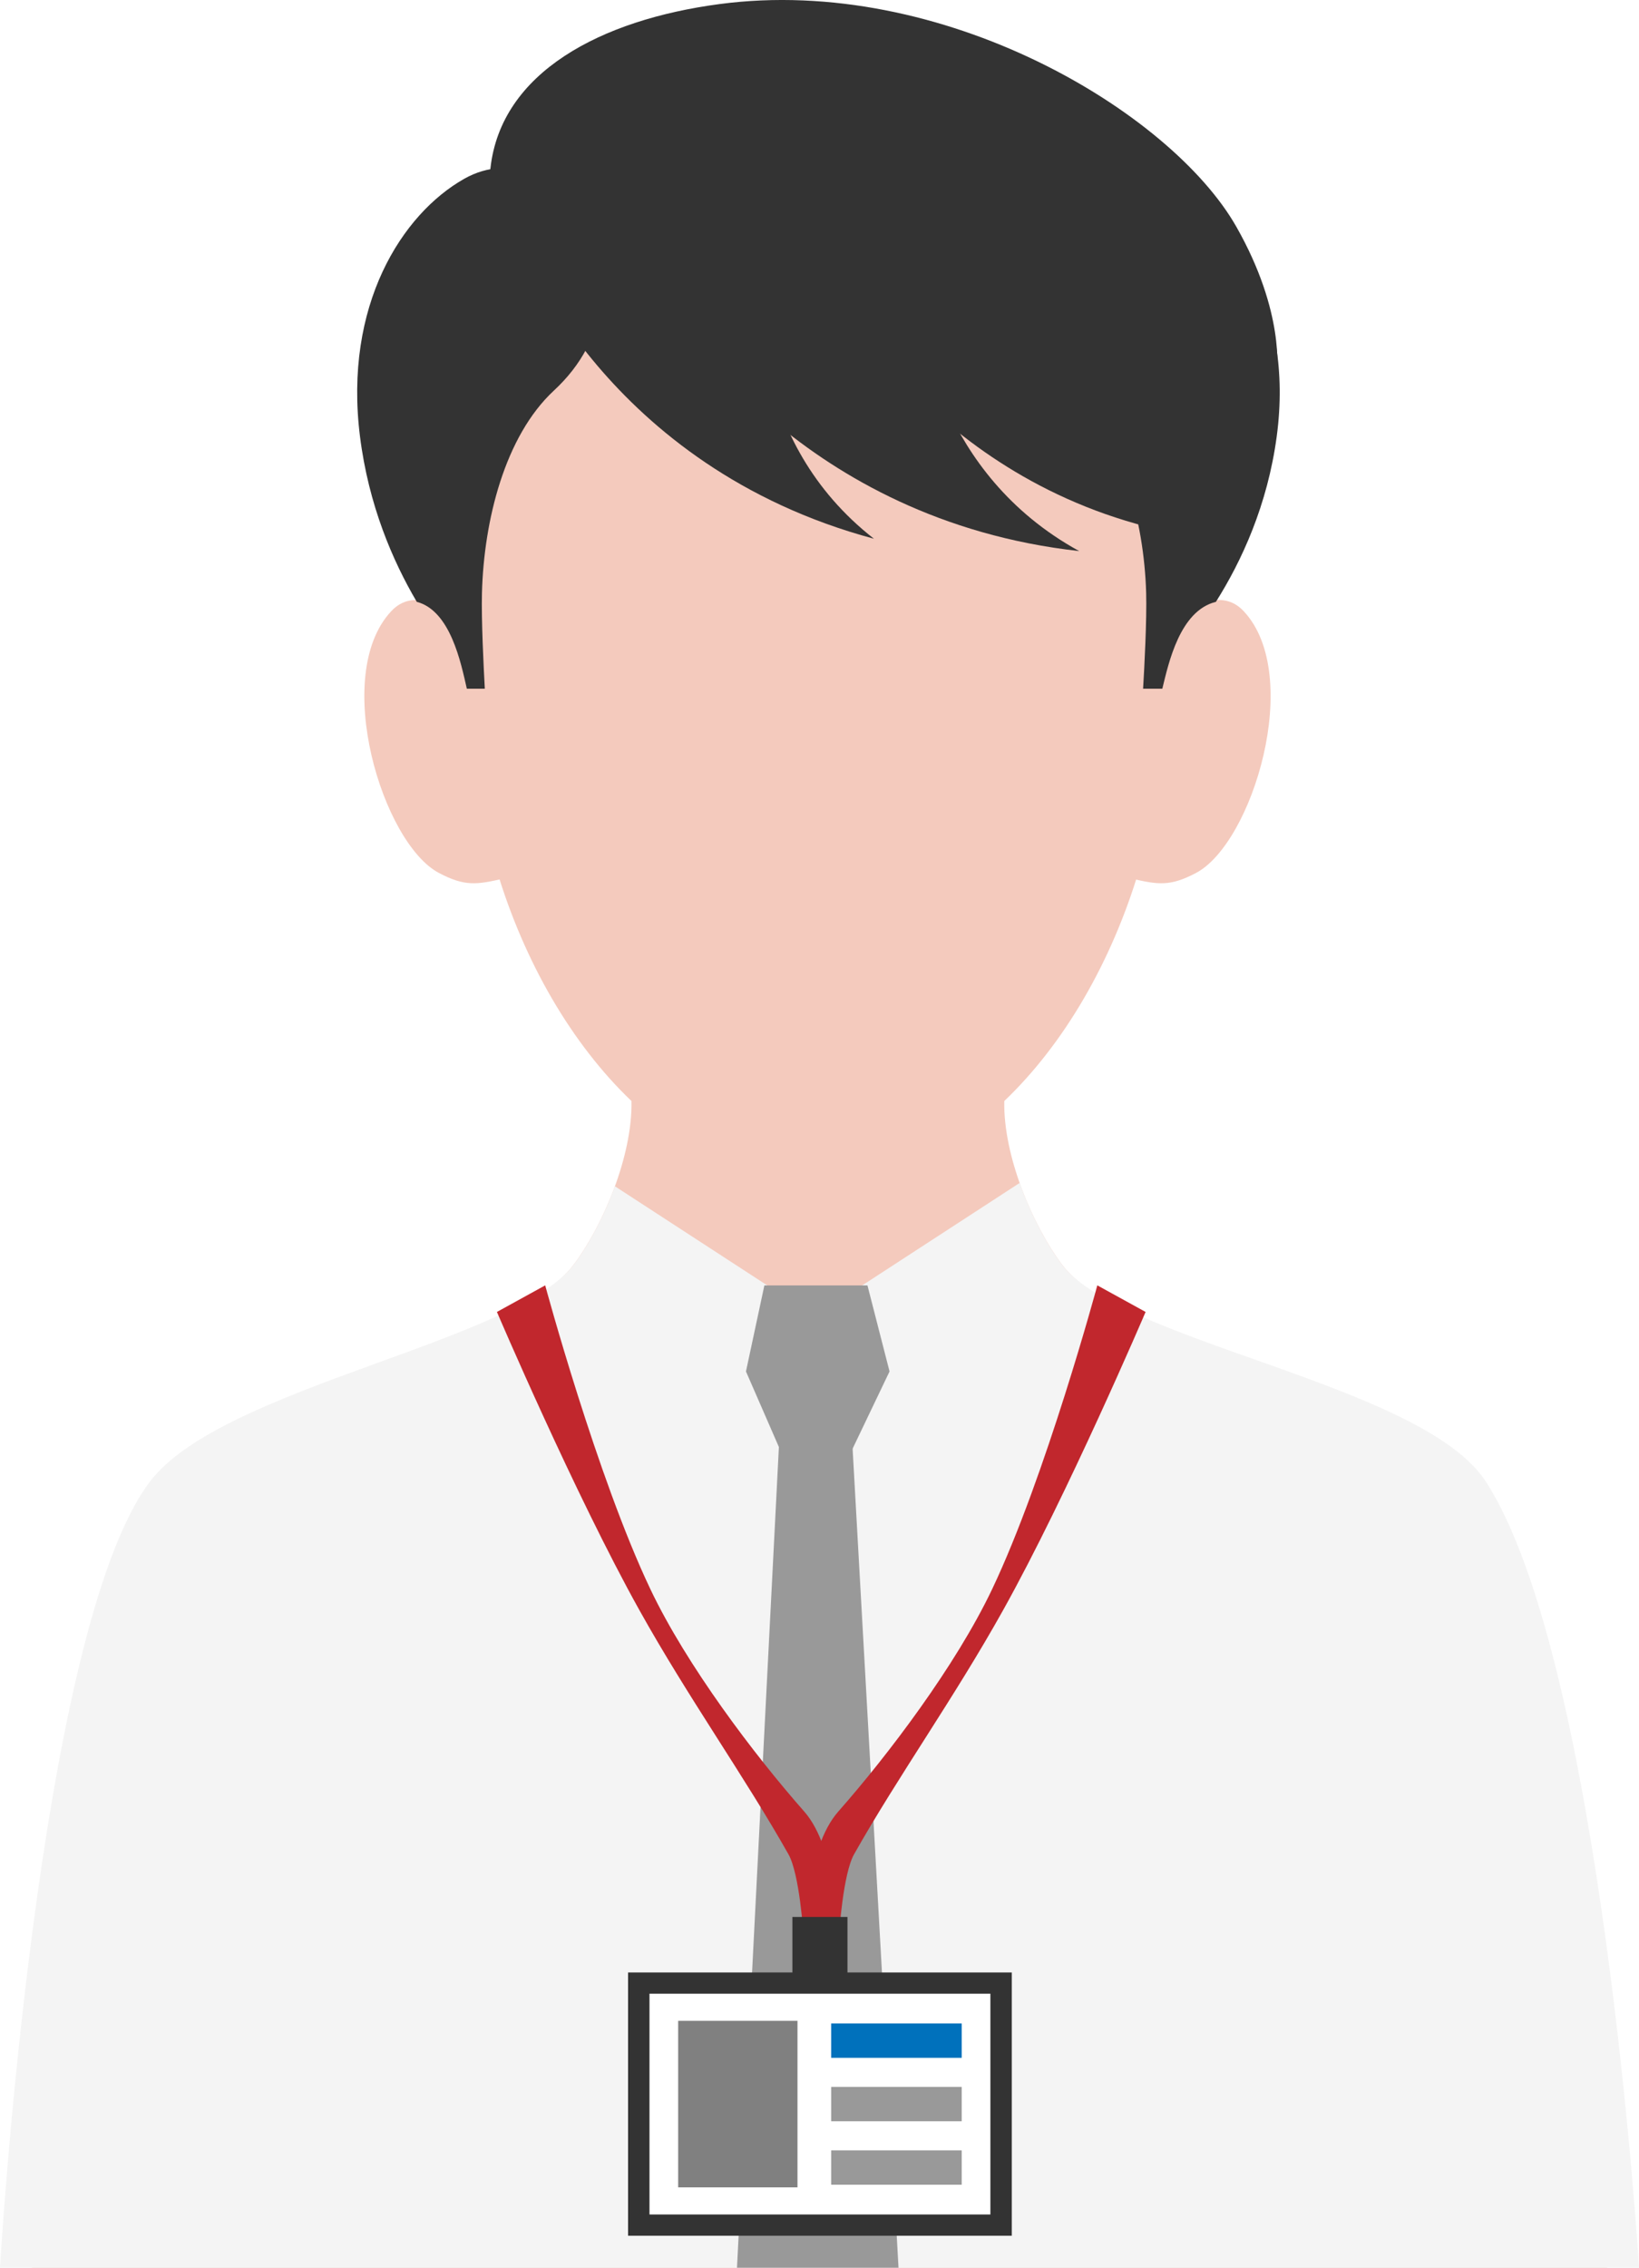 <?xml version="1.0" encoding="UTF-8"?><svg id="_レイヤー_5" xmlns="http://www.w3.org/2000/svg" viewBox="0 0 642.8 889.01"><defs><style>.cls-1{fill:gray;}.cls-2{fill:#f4f4f4;}.cls-3{fill:#f4cabd;}.cls-4{fill:#0071bc;}.cls-5{fill:#fff;}.cls-6{fill:#c1272d;}.cls-7{fill:#333;}.cls-8{fill:#999;}</style></defs><path class="cls-3" d="M86.24,573.4c28.17-37.27,115.77-47.04,138.84-77.71,11.17-14.86,23.02-42.28,22.58-64.05-23.46-22.39-42.05-54.51-52.83-90.45-9.48,2.3-13.72,3.07-22.98-2.1-20.03-11.18-38.14-73.94-16.96-97.99,8.33-9.46,16.5-.58,27.92,1.58,4.19-82.9,32.49-146.12,137.96-146.12s133.77,63.22,137.96,146.12c11.41-2.16,19.58-11.04,27.92-1.58,21.19,24.05,3.07,86.81-16.96,97.99-9.27,5.17-13.5,4.4-22.99,2.1-10.78,35.94-29.37,68.07-52.83,90.45-.44,21.76,11.4,49.19,22.58,64.05,23.07,30.67,119.06,39.33,143.84,77.71,45.58,70.6,70.02,315.6,70.02,315.6H12.5s29.44-257,73.74-315.6Z"/><path class="cls-7" d="M192.33,66.01c-4.02,36.74,49.65,94.48,170.18,101.64,77.65,4.61,138.24-21.65,138.24-21.65,0,0,3.33-23.34-15.87-57.11C459.29,43.87,369.72-10.02,282.16,1.6c-46.37,6.15-85.69,26.64-89.82,64.41Z"/><path class="cls-2" d="M0,889.01s14.44-249.5,58.74-308.1c28.17-37.27,143.27-54.54,166.34-85.21,5.78-7.69,11.73-18.75,16.08-30.65l78.37,50.97,80.38-52.28c4.38,12.39,10.55,23.99,16.54,31.96,23.07,30.67,141.56,46.83,166.34,85.21,45.58,70.6,60.02,308.1,60.02,308.1H0Z"/><polygon class="cls-8" points="307.26 571.37 332.73 571.37 348.87 537.65 340.21 503.92 319.99 503.92 299.78 503.92 292.56 537.65 307.26 571.37"/><polygon class="cls-8" points="305.58 565.15 334.23 565.15 352.39 889.01 289.04 889.01 305.58 565.15"/><path class="cls-7" d="M298.64,114.29s-5.47,58.24,44.11,96.91c-105.33-28.23-137.98-114.58-137.98-114.58l93.87,17.67Z"/><path class="cls-7" d="M361.85,127.16s5.32,58.18,61.4,88.88c-109.2-12.11-157.34-92.29-157.34-92.29l95.94,3.41Z"/><path class="cls-7" d="M420.21,122.79s4.73,58.16,56.68,88.71c-101.34-11.83-145.75-91.88-145.75-91.88l89.07,3.17Z"/><path class="cls-3" d="M443.69,344.41c10.48,2.4,15.16,3.21,25.4-2.2,22.13-11.69,42.16-77.37,18.74-102.54-9.21-9.9-20.83-.6-33.45,1.66l-10.69,103.08Z"/><path class="cls-3" d="M197.52,344.41c-10.48,2.4-15.16,3.21-25.4-2.2-22.13-11.69-42.16-77.37-18.74-102.54,9.21-9.9,20.83-.6,33.45,1.66l10.69,103.08Z"/><path class="cls-7" d="M182.01,70.12c-24.39,13.82-47.26,49.58-40.83,100.96,3.37,26.92,12.84,48.85,22.28,64.86,13.22,3.47,17.33,23.99,19.63,34.06h7.05c-.46-8.29-1.4-27.15-1.12-37.55.75-28.26,8.9-61.44,28.25-79.37,43.8-40.57,2.36-104.26-35.26-82.96Z"/><path class="cls-7" d="M457,70.12c26.12,13.82,50.6,49.58,43.72,100.96-3.61,26.92-13.75,48.85-23.85,64.86-14.16,3.47-18.56,23.99-21.02,34.06h-7.54c.5-8.29,1.49-27.15,1.2-37.55-.8-28.26-9.53-61.44-30.25-79.37-46.9-40.57-2.52-104.26,37.75-82.96Z"/><rect class="cls-7" x="246.32" y="773.27" width="150.5" height="103.2"/><rect class="cls-5" x="254.72" y="781.59" width="133.7" height="86.55"/><rect class="cls-1" x="265.97" y="792.23" width="46.8" height="65.28"/><rect class="cls-4" x="325.97" y="793.26" width="51.2" height="13.47"/><rect class="cls-8" x="325.97" y="818.13" width="51.2" height="13.47"/><rect class="cls-8" x="325.97" y="843" width="51.2" height="13.47"/><path class="cls-6" d="M213.82,503.9l-18.93,10.42s30.54,71.49,55.9,116.95c19.16,34.34,41.12,64.99,58.43,95.65,4.37,7.74,5.84,31.07,5.84,31.07l13.11-.41s.21-32.7-12.77-47.42c-19.64-22.27-46.07-57.23-60.28-87.06-21.04-44.17-41.3-119.2-41.3-119.2Z"/><path class="cls-6" d="M430.36,503.9l18.93,10.42s-30.54,71.49-55.9,116.95c-19.16,34.34-41.12,64.99-58.43,95.65-4.37,7.74-5.84,31.07-5.84,31.07l-13.11-.41s-.21-32.7,12.77-47.42c19.64-22.27,46.07-57.23,60.28-87.06,21.04-44.17,41.3-119.2,41.3-119.2Z"/><rect class="cls-7" x="310.77" y="751.5" width="21.6" height="26.8"/></svg>
